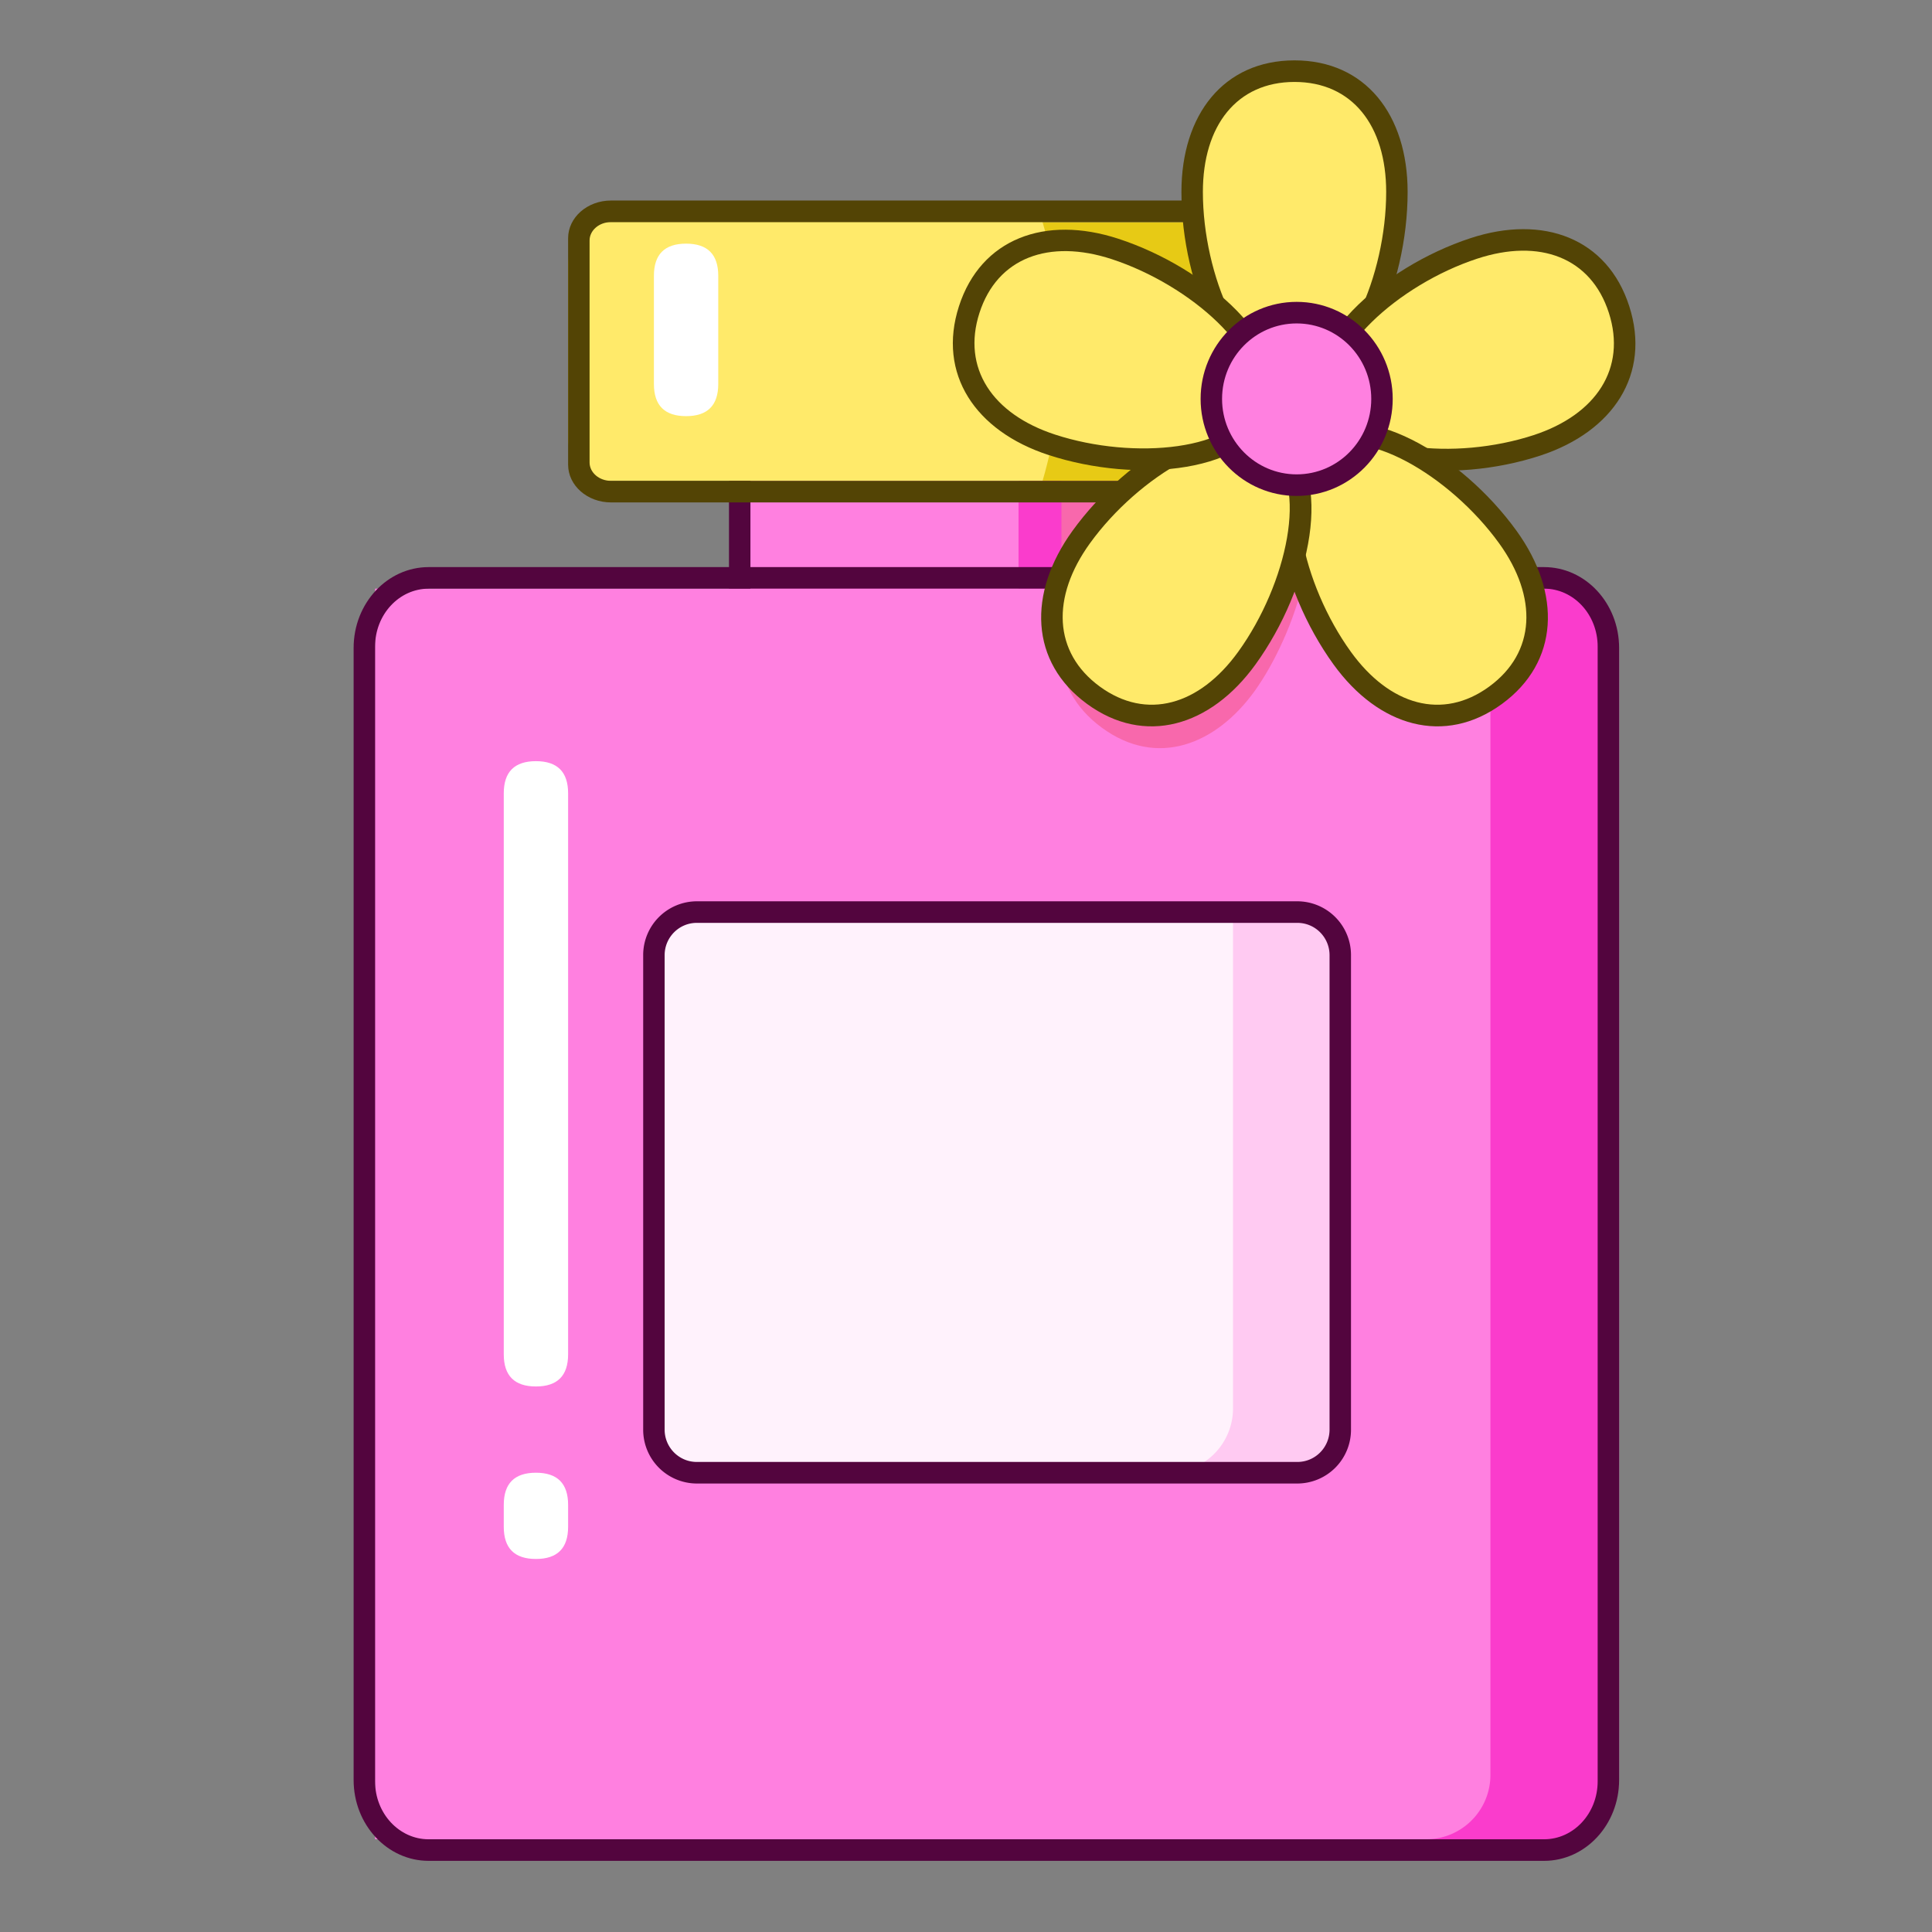 <svg xmlns="http://www.w3.org/2000/svg" xmlns:xlink="http://www.w3.org/1999/xlink" class="icon" viewBox="0 0 1024 1024" width="200" height="200"><rect x="0" y="0" width="1024" height="1024" fill="#808080" stroke="none"/><path d="M392.058 231.996h204.632v125.722H392.058z" fill="#FA3CCC"></path><path d="M392.058 231.996h147.789v125.722H392.058z" fill="#FF80E0"></path><path d="M386.374 226.286h216v137.141h-216V226.286z m11.368 11.432v114.278h193.263v-114.278h-193.263z" fill="#53053E"></path><path d="M562.585 231.996h34.105v125.722h-34.105z" fill="#F868AC"></path><path d="M198.795 312.004m34.105 0l591.158 0q34.105 0 34.105 34.105l0 594.644q0 34.105-34.105 34.105l-591.158 0q-34.105 0-34.105-34.105l0-594.644q0-34.105 34.105-34.105Z" fill="#FA3CCC"></path><path d="M198.795 312.004h591.158v628.749a34.105 34.105 0 0 1-34.105 34.105H198.795V312.004z" fill="#FF80E0"></path><path d="M679.641 252.547c29.267 21.474 5.987 85.011-14.564 113.596-20.552 28.598-51.84 41.027-81.107 19.528-29.267-21.486-27.234-55.415-6.695-84.013 20.552-28.598 73.112-70.611 102.366-49.124z" fill="#F868AC"></path><path d="M227.216 300.573h591.158c21.979 0 39.789 19.187 39.789 42.859v600c0 23.672-17.811 42.859-39.789 42.859H227.216c-21.979 0-39.789-19.2-39.789-42.859v-600c0-23.672 17.811-42.859 39.789-42.859z m0 11.432c-15.701 0-28.421 13.731-28.421 30.695v601.465c0 16.952 12.72 30.695 28.421 30.695h591.158c15.701 0 28.421-13.743 28.421-30.695V342.686c0-16.952-12.72-30.695-28.421-30.695H227.216z" fill="#53053E"></path><path d="M346.585 483.427m22.737-1e-8l318.316 0q22.737 0 22.737 22.737l0 251.672q0 22.737-22.737 22.737l-318.316 0q-22.737 0-22.737-22.737l0-251.672q0-22.737 22.737-22.737Z" fill="#FFCAF2"></path><path d="M369.321 483.427h284.211v263.04a34.105 34.105 0 0 1-34.105 34.105H369.321a22.737 22.737 0 0 1-22.737-22.737V506.164a22.737 22.737 0 0 1 22.737-22.737z" fill="#FFF2FC"></path><path d="M369.321 477.705h318.316a28.497 28.497 0 0 1 28.421 28.573V757.722a28.497 28.497 0 0 1-28.421 28.573H369.321a28.497 28.497 0 0 1-28.421-28.573V506.278A28.497 28.497 0 0 1 369.321 477.705z m0 11.432c-9.423 0-17.053 7.68-17.053 17.141V757.722c0 9.474 7.629 17.141 17.053 17.141h318.316c9.423 0 17.053-7.667 17.053-17.141V506.278c0-9.474-7.629-17.141-17.053-17.141H369.321z" fill="#53053E"></path><path d="M306.795 134.821m22.737 0l329.684 0q22.737 0 22.737 22.737l0 57.448q0 22.737-22.737 22.737l-329.684 0q-22.737 0-22.737-22.737l0-57.448q0-22.737 22.737-22.737Z" fill="#EFEC22"></path><path d="M323.848 117.718h341.053a22.737 22.737 0 0 1 22.737 22.737v91.667a22.737 22.737 0 0 1-22.737 22.737h-341.053a22.737 22.737 0 0 1-22.737-22.737V140.455a22.737 22.737 0 0 1 22.737-22.737z" fill="#E7CA15"></path><path d="M312.479 117.718h240.101c6.669 22.863 10.004 45.714 10.004 68.564 0 22.863-3.335 45.726-10.004 68.577H312.479V117.718z" fill="#FFEA6A"></path><path d="M323.848 106.286h341.053c12.556 0 22.737 8.956 22.737 19.996v120c0 11.053-10.181 20.008-22.737 20.008h-341.053c-12.556 0-22.737-8.968-22.737-20.008v-120c0-11.04 10.181-19.996 22.737-19.996z m1e-8 11.432c-6.278 0-11.368 4.383-11.368 9.789v117.549c0 5.419 5.091 9.802 11.368 9.802h341.053c6.278 0 11.368-4.383 11.368-9.802V127.507c0-5.406-5.091-9.789-11.368-9.789h-341.053z" fill="#534405"></path><path d="M267.006 780.573m17.053 0l0 0q17.053 0 17.053 17.053l0 11.608q0 17.053-17.053 17.053l0 0q-17.053 0-17.053-17.053l0-11.608q0-17.053 17.053-17.053Z" fill="#FFFFFF"></path><path d="M267.006 403.432m17.053 0l0 0q17.053 0 17.053 17.053l0 297.322q0 17.053-17.053 17.053l0 0q-17.053 0-17.053-17.053l0-297.322q0-17.053 17.053-17.053Z" fill="#FFFFFF"></path><path d="M346.585 129.137m17.053 0l0 0q17.053 0 17.053 17.053l0 57.322q0 17.053-17.053 17.053l0 1e-8q-17.053 0-17.053-17.053l0-57.322q0-17.053 17.053-17.053Z" fill="#FFFFFF"></path><path d="M686.121 202.286c-36.164 0-54.253-65.229-54.253-100.573S649.957 37.709 686.121 37.709c36.177 0 54.265 28.661 54.265 64.004s-18.088 100.573-54.265 100.573z" fill="#FFEA6A"></path><path d="M686.121 207.996c35.406 0 59.949-56.236 59.949-106.282C746.071 60.724 723.637 32 686.121 32c-37.516 0-59.937 28.724-59.937 69.714 0 50.046 24.543 106.282 59.937 106.282z m0-11.419c-26.564 0-48.568-50.451-48.568-94.863 0-35.192 18.025-58.282 48.568-58.282 30.556 0 48.581 23.091 48.581 58.282 0 44.413-22.004 94.863-48.581 94.863z" fill="#534405"></path><path d="M703.326 214.918c-11.179-34.775 44.589-72.328 77.836-83.242 33.259-10.926 65.798-2.4 76.977 32.387 11.179 34.787-10.194 61.023-43.44 71.949-33.246 10.926-100.194 13.693-111.373-21.095z" fill="#FFEA6A"></path><path d="M697.919 216.674c-10.926-33.979 34.396-74.968 81.474-90.442 38.589-12.669 72.568 0.038 84.152 36.076 11.583 36.025-8.514 66.467-47.078 79.137-47.091 15.474-107.621 9.246-118.547-24.758z m10.813-3.512c8.211 25.566 62.438 31.137 104.211 17.432 33.095-10.876 49.238-35.368 39.789-64.775-9.448-29.394-36.72-39.587-69.802-28.712-41.785 13.718-82.421 50.463-74.198 76.055z" fill="#534405"></path><path d="M696.757 235.368c29.267-21.499 81.815 20.526 102.366 49.112 20.552 28.598 22.573 62.526-6.695 84.025-29.255 21.499-60.543 9.069-81.095-19.528-20.552-28.598-43.832-92.122-14.577-113.608z" fill="#FFEA6A"></path><path d="M693.132 230.758c-28.611 20.905-15.6 80.893 13.642 121.377 23.975 33.171 58.939 43.162 89.28 20.981 30.328-22.156 31.693-58.636 7.731-91.794-29.255-40.497-82.004-71.495-110.653-50.564z m6.745 9.221c21.474-15.701 68.741 12.076 94.699 48 20.564 28.484 19.478 57.84-5.255 75.916-24.72 18.063-52.762 10.042-73.326-18.417-25.958-35.937-37.642-89.773-16.118-105.499z" fill="#534405"></path><path d="M675.498 235.368c29.267 21.486 5.975 85.011-14.577 113.608-20.552 28.598-51.84 41.027-81.095 19.528-29.267-21.499-27.246-55.427-6.695-84.025 20.552-28.585 73.099-70.611 102.366-49.112z" fill="#FFEA6A"></path><path d="M679.124 230.758c-28.648-20.943-81.398 10.067-110.653 50.564-23.962 33.158-22.611 69.638 7.718 91.794 30.354 22.181 65.318 12.189 89.28-20.981 29.255-40.484 42.265-100.472 13.642-121.389z m-6.745 9.221c21.524 15.726 9.853 69.562-16.118 105.499-20.564 28.459-48.606 36.467-73.326 18.417-24.733-18.076-25.819-47.432-5.255-75.916 25.958-35.924 73.213-63.701 94.699-48z" fill="#534405"></path><path d="M668.93 214.918c-11.179 34.787-78.126 32.021-111.373 21.095-33.246-10.926-54.619-37.162-43.44-71.949 11.179-34.775 43.718-43.326 76.977-32.387 33.246 10.914 89.015 48.467 77.836 83.242z" fill="#FFEA6A"></path><path d="M674.778 216.674c10.914-33.815-34.686-74.665-82.017-90.126-38.779-12.682-72.909-0.088-84.493 35.76-11.571 35.836 8.653 66.164 47.432 78.834 47.343 15.474 108.139 9.373 119.078-24.467z m-10.876-3.512c-8.211 25.44-62.678 30.897-104.678 17.179-33.259-10.863-49.528-35.255-40.08-64.522 9.448-29.242 36.834-39.335 70.093-28.472 42 13.731 82.888 50.362 74.653 75.815z" fill="#534405"></path><path d="M642.037 211.432a45.714 45.221 90 1 0 90.442 0 45.714 45.221 90 1 0-90.442 0Z" fill="#FF80E0"></path><path d="M687.258 262.855c28.118 0 50.905-23.027 50.905-51.423 0-28.396-22.787-51.436-50.905-51.436s-50.905 23.04-50.905 51.436 22.787 51.423 50.905 51.423z m0-11.432c-21.827 0-39.537-17.899-39.537-39.992 0-22.105 17.709-40.004 39.537-40.004s39.537 17.899 39.537 40.004c0 22.105-17.709 39.992-39.537 39.992z" fill="#53053E"></path></svg>